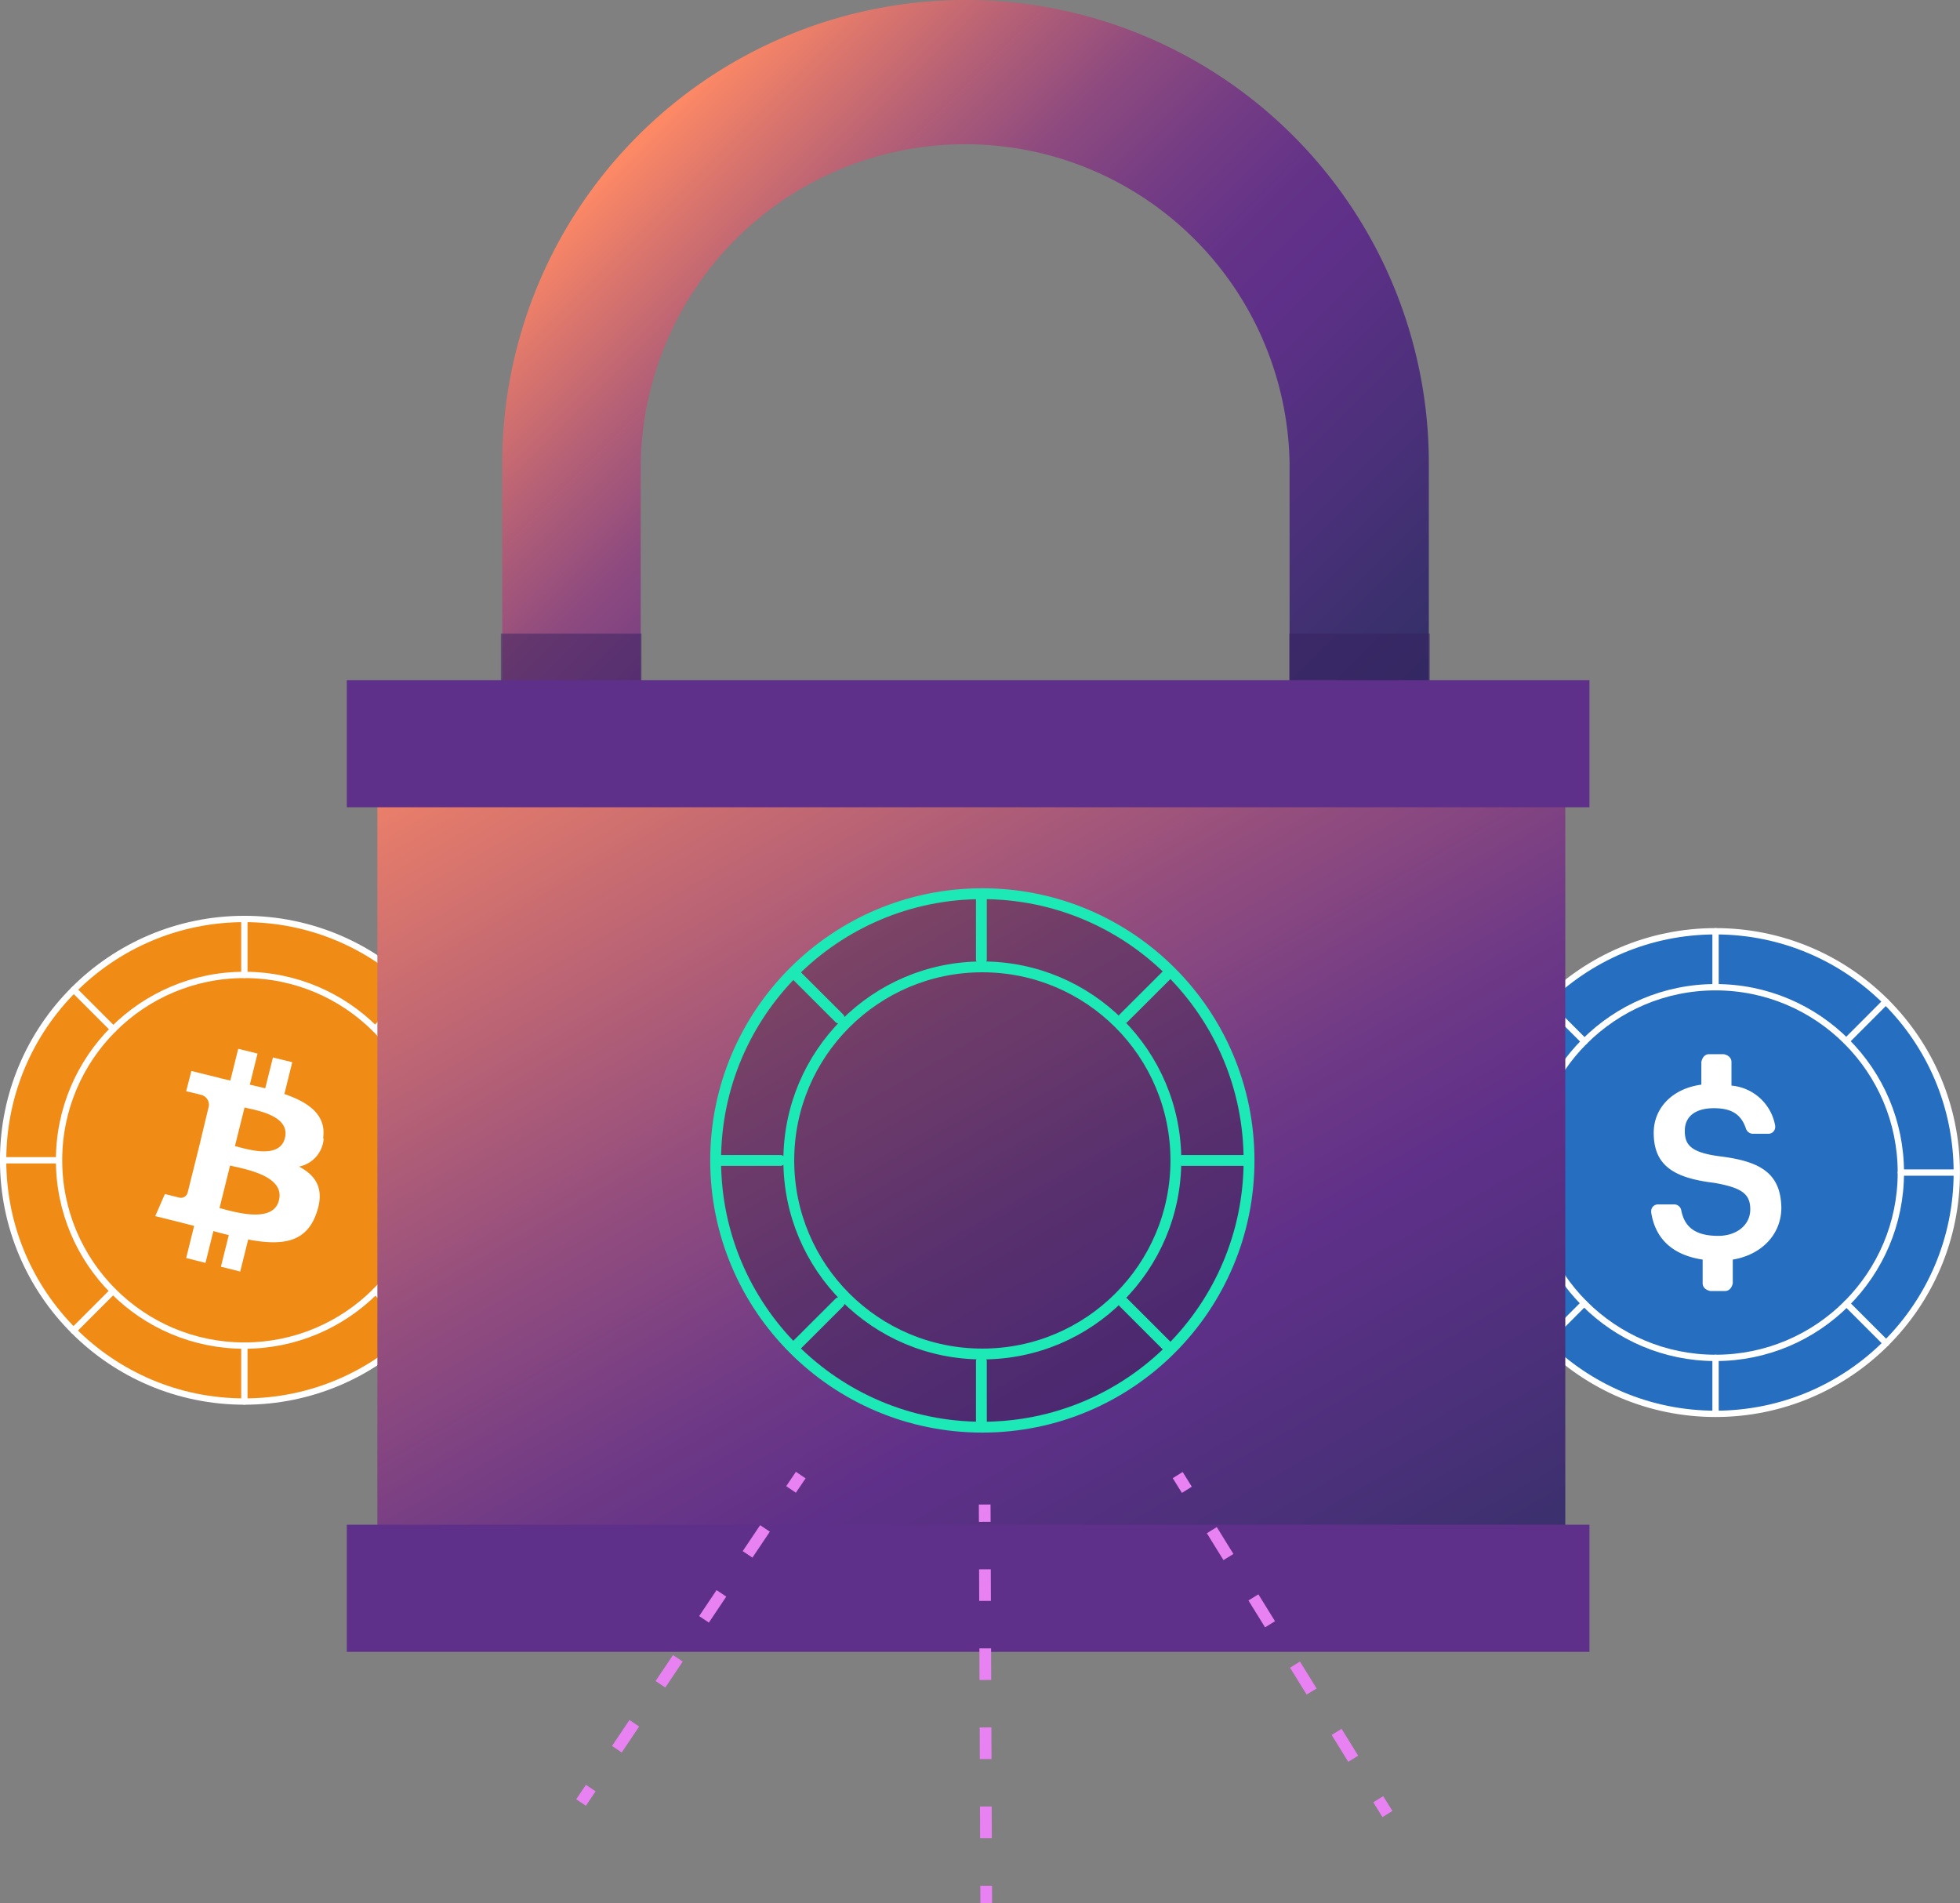 <svg xmlns="http://www.w3.org/2000/svg" xmlns:xlink="http://www.w3.org/1999/xlink" viewBox="0 0 226.34 219.74"><rect x="0" y="0" width="226.34" height="219.74" fill="#808080" stroke="none"/><defs><style>.cls-1{fill:#f08b16;}.cls-1,.cls-2,.cls-4{stroke:#fff;stroke-width:0.73px;}.cls-1,.cls-17,.cls-18,.cls-2{stroke-linecap:round;stroke-linejoin:round;}.cls-11,.cls-12,.cls-13,.cls-14,.cls-16,.cls-18,.cls-2{fill:none;}.cls-3,.cls-5{fill:#fff;}.cls-4{fill:#266ebf;}.cls-11,.cls-12,.cls-13,.cls-14,.cls-16,.cls-4{stroke-miterlimit:10;}.cls-5{fill-rule:evenodd;}.cls-6{fill:url(#linear-gradient);}.cls-7{fill:url(#linear-gradient-2);}.cls-8{opacity:0.5;}.cls-9{fill:#351f5e;}.cls-10{fill:#5f3089;}.cls-11,.cls-12,.cls-13,.cls-14{stroke:#e881f1;stroke-width:1.35px;}.cls-12{stroke-dasharray:3.65 5.48;}.cls-13{stroke-dasharray:3.65 5.48;}.cls-14{stroke-dasharray:3.61 5.42;}.cls-15{fill:#2b1d44;opacity:0.35;}.cls-16,.cls-17,.cls-18{stroke:#1de9b6;}.cls-16{opacity:0.15;}.cls-17{fill:#2b2246;}.cls-17,.cls-18{stroke-width:1.25px;}</style><linearGradient id="linear-gradient" x1="150.31" y1="94.45" x2="72.6" y2="16.73" gradientUnits="userSpaceOnUse"><stop offset="0" stop-color="#303065"/><stop offset="0.21" stop-color="#4a3079"/><stop offset="0.4" stop-color="#5f3089"/><stop offset="0.48" stop-color="#643388"/><stop offset="0.58" stop-color="#743c84"/><stop offset="0.69" stop-color="#8d4a7f"/><stop offset="0.8" stop-color="#b15e77"/><stop offset="0.92" stop-color="#de776c"/><stop offset="1" stop-color="#ff8a65"/></linearGradient><linearGradient id="linear-gradient-2" x1="153.56" y1="206.29" x2="70.78" y2="62.92" gradientUnits="userSpaceOnUse"><stop offset="0" stop-color="#303065"/><stop offset="0.18" stop-color="#4a3079"/><stop offset="0.34" stop-color="#5f3089"/><stop offset="0.44" stop-color="#6e3986"/><stop offset="0.61" stop-color="#964f7d"/><stop offset="0.85" stop-color="#d5736e"/><stop offset="1" stop-color="#ff8a65"/></linearGradient></defs><g id="Layer_2" data-name="Layer 2"><g id="Layer_1-2" data-name="Layer 1"><circle class="cls-1" cx="28.22" cy="133.97" r="27.86"/><circle class="cls-1" cx="28.22" cy="133.97" r="21.4"/><line class="cls-2" x1="28.22" y1="106.12" x2="28.22" y2="112.57"/><line class="cls-2" x1="28.22" y1="155.37" x2="28.22" y2="161.83"/><line class="cls-2" x1="6.75" y1="133.97" x2="0.38" y2="133.97"/><line class="cls-2" x1="55.99" y1="133.97" x2="49.62" y2="133.97"/><line class="cls-2" x1="47.88" y1="114.24" x2="43.32" y2="118.8"/><line class="cls-2" x1="13.05" y1="149.07" x2="8.49" y2="153.63"/><line class="cls-2" x1="47.92" y1="153.67" x2="43.35" y2="149.1"/><line class="cls-2" x1="13.09" y1="118.84" x2="8.53" y2="114.28"/><path class="cls-3" d="M37.31,131.45c.41-2.71-1.65-4.16-4.47-5.13l.91-3.67-2.23-.55-.89,3.56-1.78-.42.89-3.59-2.23-.55-.91,3.66c-.49-.11-1-.22-1.43-.34h0l-3.07-.76L21.5,126s1.66.38,1.62.4a1.18,1.18,0,0,1,1,1.3l-1,4.17.24.08-.24-.06-1.46,5.85a.8.8,0,0,1-1,.53s-1.62-.4-1.62-.4l-1.11,2.55,2.9.72,1.59.41-.92,3.71,2.23.56.91-3.67c.61.17,1.2.32,1.78.46l-.91,3.65,2.23.56.92-3.7c3.81.72,6.67.43,7.87-3,1-2.77,0-4.37-2-5.42a3.54,3.54,0,0,0,2.85-3.27Zm-5.1,7.15c-.68,2.77-5.35,1.27-6.86.89l1.22-4.91c1.52.38,6.37,1.13,5.64,4Zm.69-7.19c-.62,2.52-4.51,1.24-5.77.92l1.11-4.45c1.26.31,5.32.9,4.66,3.53Z"/><circle class="cls-4" cx="198.11" cy="135.39" r="27.86"/><circle class="cls-4" cx="198.11" cy="135.39" r="21.4"/><line class="cls-2" x1="198.11" y1="107.53" x2="198.11" y2="113.99"/><line class="cls-2" x1="198.11" y1="156.79" x2="198.11" y2="163.24"/><line class="cls-2" x1="176.64" y1="135.39" x2="170.27" y2="135.39"/><line class="cls-2" x1="225.88" y1="135.39" x2="219.51" y2="135.39"/><line class="cls-2" x1="217.77" y1="115.65" x2="213.21" y2="120.22"/><line class="cls-2" x1="182.94" y1="150.48" x2="178.38" y2="155.05"/><line class="cls-2" x1="217.81" y1="155.09" x2="213.24" y2="150.52"/><line class="cls-2" x1="182.98" y1="120.26" x2="178.41" y2="115.69"/><path class="cls-5" d="M198.56,133.51c-3.37-.45-4-1.36-4-2.94s1.12-2.61,3.37-2.61c2,0,3.14.68,3.7,2.38a.85.85,0,0,0,.79.57h1.79a.78.78,0,0,0,.79-.8V130a5.63,5.63,0,0,0-5.05-4.65v-2.72c0-.46-.34-.8-.9-.91h-1.68c-.45,0-.79.34-.9.91v2.61c-3.37.45-5.5,2.72-5.5,5.55,0,3.75,2.25,5.22,7,5.79,3.14.56,4.15,1.25,4.15,3.06s-1.57,3.06-3.7,3.06c-2.92,0-3.93-1.25-4.27-2.95a.82.82,0,0,0-.78-.68h-1.91a.77.77,0,0,0-.78.8V140c.44,2.83,2.24,4.88,5.94,5.44v2.73c0,.45.34.79.9.9h1.68c.45,0,.79-.34.9-.9v-2.73c3.36-.56,5.61-2.94,5.61-6C205.63,135.44,203.27,134.08,198.56,133.51Z"/><path class="cls-6" d="M148.92,79.8V53.51a37.47,37.47,0,0,0-74.93,0V79.8H58V53.5a53.5,53.5,0,1,1,107,0V79.8Z"/><rect class="cls-7" x="43.58" y="78.62" width="137.18" height="111.97"/><g class="cls-8"><rect class="cls-9" x="57.84" y="73.16" width="16.24" height="5.68"/></g><g class="cls-8"><rect class="cls-9" x="148.88" y="73.16" width="16.24" height="5.68"/></g><rect class="cls-10" x="40.05" y="78.53" width="143.5" height="14.68"/><rect class="cls-10" x="40.05" y="176.05" width="143.5" height="14.68"/><line class="cls-11" x1="136" y1="170.32" x2="137.06" y2="172.02"/><line class="cls-12" x1="139.94" y1="176.68" x2="157.72" y2="205.42"/><line class="cls-11" x1="159.16" y1="207.75" x2="160.22" y2="209.46"/><line class="cls-11" x1="113.71" y1="173.72" x2="113.72" y2="175.72"/><line class="cls-13" x1="113.74" y1="181.2" x2="113.87" y2="215"/><line class="cls-11" x1="113.88" y1="217.74" x2="113.89" y2="219.74"/><line class="cls-11" x1="92.47" y1="170.32" x2="91.35" y2="171.98"/><line class="cls-14" x1="88.34" y1="176.48" x2="69.73" y2="204.22"/><line class="cls-11" x1="68.22" y1="206.46" x2="67.1" y2="208.13"/><path class="cls-15" d="M82.74,134a30.8,30.8,0,1,0,30.79-30.8A30.78,30.78,0,0,0,82.74,134Z"/><circle class="cls-16" cx="113.44" cy="133.99" r="30.66"/><line class="cls-17" x1="134.72" y1="112.6" x2="129.74" y2="117.57"/><circle class="cls-18" cx="113.44" cy="133.99" r="22.35"/><line class="cls-18" x1="113.33" y1="103.74" x2="113.33" y2="110.78"/><line class="cls-18" x1="113.33" y1="157.19" x2="113.33" y2="164.23"/><line class="cls-18" x1="143.58" y1="133.99" x2="136.54" y2="133.99"/><line class="cls-18" x1="90.12" y1="133.99" x2="83.08" y2="133.99"/><line class="cls-18" x1="96.92" y1="150.4" x2="91.94" y2="155.37"/><line class="cls-18" x1="134.72" y1="155.37" x2="129.74" y2="150.39"/><line class="cls-18" x1="96.92" y1="117.57" x2="91.94" y2="112.6"/><circle class="cls-18" cx="113.44" cy="133.99" r="30.8"/></g></g></svg>